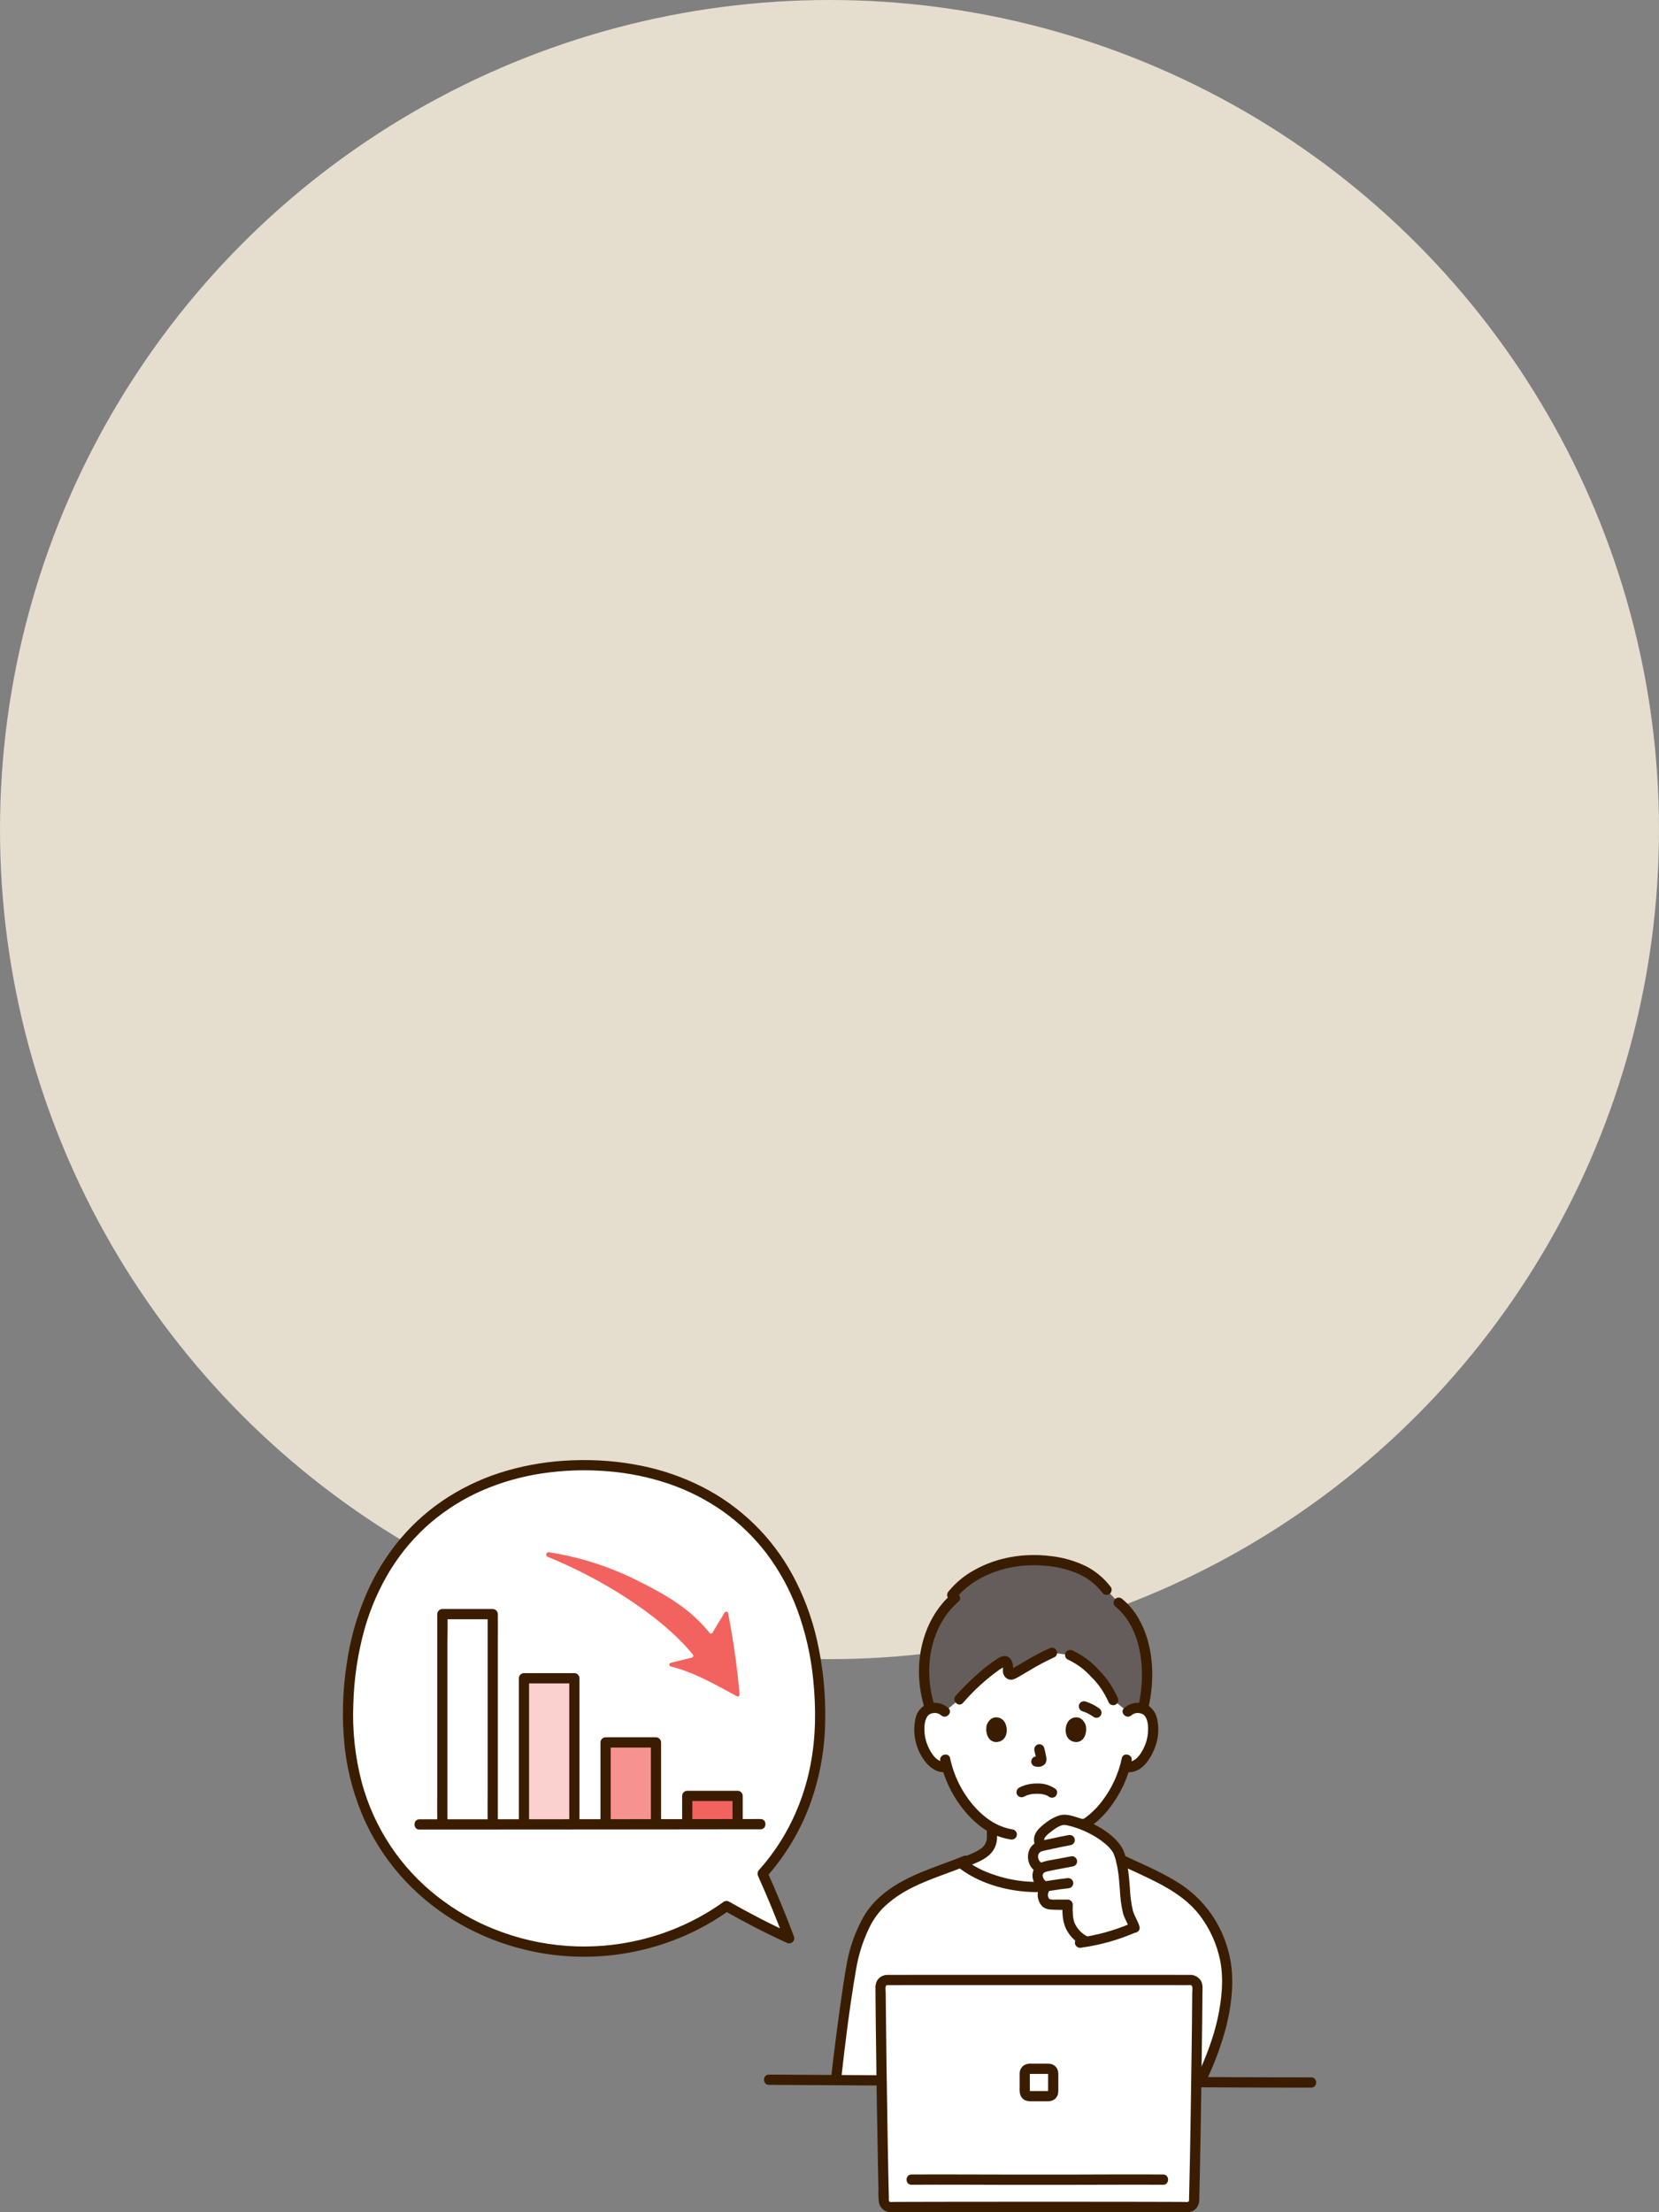 <svg width="150" height="200" viewBox="0 0 150 200" fill="none" xmlns="http://www.w3.org/2000/svg">
<rect x="0" y="0" width="150" height="200" fill="#808080" stroke="none"/>
<g clip-path="url(#clip0_1260_1258)">
<ellipse cx="75" cy="74.999" rx="75" ry="74.999" fill="#E5DECE"/>
<g clip-path="url(#clip1_1260_1258)">
<path d="M68.951 169.392C72.123 165.852 74.151 161.05 74.151 155.151C74.151 140.354 64.874 132.465 52.81 132.465C40.746 132.465 31.469 140.354 31.469 155.15C31.469 168.682 42.139 176.44 52.81 176.44C57.423 176.445 61.923 175.006 65.686 172.322C66.917 173.022 69.93 174.587 71.353 175.233C70.653 173.334 69.739 171.16 68.951 169.392Z" fill="white"/>
<path d="M101.963 154.75C102.089 154.634 102.236 154.543 102.397 154.484C102.557 154.425 102.728 154.399 102.898 154.406C103.116 154.399 103.331 154.451 103.52 154.557C103.71 154.663 103.868 154.819 103.977 155.009C104.342 155.648 104.328 156.826 104.082 157.553C103.908 158.069 103.622 158.859 102.934 159.425C102.768 159.566 102.571 159.665 102.359 159.716C102.148 159.766 101.927 159.766 101.716 159.715C101.346 161.026 100.715 162.247 99.86 163.304C99.313 164.009 98.636 164.601 97.867 165.05V165.954C97.853 166.19 97.882 166.427 97.951 166.653C98.05 166.941 98.225 167.197 98.458 167.394C98.973 167.811 99.502 168.011 100.154 168.258L100.579 168.426C99.128 169.629 96.486 170.598 93.733 170.606C90.999 170.598 88.374 169.642 86.916 168.451L87.404 168.257C88.056 168.011 88.585 167.811 89.1 167.394C89.332 167.197 89.508 166.941 89.607 166.652C89.677 166.426 89.705 166.19 89.691 165.954C89.691 165.677 89.691 165.443 89.691 165.245C88.835 164.746 88.082 164.088 87.474 163.304C86.621 162.25 85.991 161.032 85.621 159.726C85.415 159.768 85.202 159.763 84.998 159.711C84.794 159.658 84.604 159.561 84.443 159.425C83.755 158.859 83.47 158.069 83.296 157.553C83.05 156.825 83.034 155.648 83.4 155.009C83.509 154.819 83.667 154.663 83.857 154.557C84.047 154.451 84.262 154.399 84.479 154.406C84.65 154.399 84.82 154.425 84.981 154.484C85.141 154.543 85.288 154.634 85.414 154.75C85.414 154.75 82.839 146.562 93.688 146.562C104.538 146.562 101.963 154.75 101.963 154.75Z" fill="white"/>
<path d="M89.224 155.93C89.087 156.378 89.177 157.408 90.02 157.497C91.135 157.49 91.194 156.244 90.819 155.66C90.512 155.179 89.608 154.979 89.224 155.93Z" fill="#3A1D00"/>
<path d="M98.154 155.93C98.291 156.378 98.202 157.408 97.358 157.497C96.243 157.49 96.184 156.244 96.559 155.66C96.867 155.179 97.77 154.979 98.154 155.93Z" fill="#3A1D00"/>
<path d="M103.201 148.052C102.792 146.792 102.12 145.679 101.144 144.893L100.045 143.733C98.797 142.079 96.768 141.181 93.871 141.054C90.101 140.926 87.318 142.622 86.087 144.202L86.339 144.465C83.782 146.696 82.852 150.688 84.091 154.466C84.218 154.43 84.349 154.41 84.48 154.406C84.651 154.398 84.822 154.425 84.982 154.484C85.143 154.543 85.29 154.633 85.415 154.75L86.738 153.633C87.73 152.521 89.482 150.845 90.711 150.196C90.856 150.12 91.041 150.223 91.099 150.466C91.147 150.655 91.16 150.851 91.138 151.046C91.128 151.1 91.133 151.157 91.154 151.209C91.174 151.261 91.208 151.306 91.253 151.34C91.297 151.373 91.35 151.394 91.405 151.399C91.46 151.405 91.516 151.394 91.566 151.37C92.443 150.88 94.007 149.893 95.116 149.423L96.76 149.626C97.315 149.857 97.827 150.181 98.274 150.584C99.272 151.447 100.229 152.633 100.653 153.704L101.965 154.75C102.091 154.634 102.238 154.543 102.398 154.484C102.559 154.425 102.729 154.398 102.9 154.406C103.049 154.41 103.196 154.435 103.337 154.481C103.844 152.461 103.858 150.069 103.201 148.052Z" fill="#645D5C"/>
<path d="M89.23 165.24C89.23 165.516 89.233 165.792 89.23 166.067C89.239 166.292 89.185 166.514 89.074 166.71C88.971 166.893 88.824 167.047 88.647 167.158C88.434 167.302 88.21 167.428 87.976 167.532C87.495 167.75 86.915 167.953 86.391 168.161C86.275 168.197 86.177 168.276 86.117 168.382C86.057 168.488 86.039 168.614 86.069 168.733C86.102 168.851 86.18 168.951 86.286 169.012C86.392 169.072 86.518 169.089 86.636 169.057C87.284 168.8 87.959 168.573 88.585 168.266C89.114 168.007 89.634 167.648 89.908 167.108C90.063 166.805 90.147 166.469 90.151 166.127C90.159 165.832 90.153 165.537 90.153 165.241C90.153 165.118 90.104 165 90.018 164.913C89.931 164.826 89.814 164.777 89.691 164.777C89.569 164.777 89.452 164.826 89.365 164.913C89.278 165 89.23 165.118 89.23 165.241V165.24Z" fill="#3A1D00"/>
<path d="M86.418 144.528C87.512 143.136 89.174 142.262 90.865 141.829C92.01 141.544 93.193 141.448 94.369 141.546C95.392 141.607 96.398 141.835 97.349 142.22C98.252 142.594 99.045 143.195 99.651 143.966C99.716 144.069 99.817 144.144 99.934 144.174C100.051 144.205 100.176 144.19 100.283 144.132C100.388 144.069 100.464 143.968 100.495 143.849C100.526 143.73 100.509 143.604 100.448 143.497C99.854 142.708 99.092 142.063 98.218 141.609C97.207 141.113 96.118 140.799 95 140.681C92.63 140.385 90.16 140.771 88.068 141.959C87.186 142.442 86.404 143.092 85.766 143.872C85.683 143.961 85.637 144.078 85.637 144.2C85.637 144.322 85.683 144.439 85.766 144.528C85.853 144.614 85.97 144.663 86.092 144.663C86.215 144.663 86.332 144.614 86.419 144.528L86.418 144.528Z" fill="#3A1D00"/>
<path d="M84.522 154.298C83.693 151.704 83.83 148.754 85.291 146.408C85.668 145.805 86.131 145.261 86.665 144.793C87.113 144.398 86.458 143.744 86.013 144.137C83.839 146.052 82.895 149.067 83.118 151.916C83.187 152.809 83.36 153.692 83.632 154.545C83.813 155.112 84.704 154.869 84.522 154.299L84.522 154.298Z" fill="#3A1D00"/>
<path d="M100.821 145.22C102.829 146.857 103.368 149.687 103.228 152.158C103.186 152.884 103.079 153.604 102.906 154.31C102.764 154.89 103.654 155.138 103.796 154.557C104.45 151.872 104.347 148.726 102.929 146.292C102.551 145.633 102.058 145.048 101.474 144.564C101.385 144.48 101.269 144.434 101.147 144.434C101.026 144.434 100.909 144.48 100.821 144.564C100.736 144.651 100.688 144.769 100.688 144.892C100.688 145.015 100.736 145.133 100.821 145.22Z" fill="#3A1D00"/>
<path d="M85.013 159.201C85.288 160.465 85.79 161.668 86.496 162.75C87.241 163.88 88.216 164.941 89.399 165.612C90.007 165.957 90.671 166.189 91.36 166.297C91.478 166.326 91.603 166.308 91.708 166.248C91.813 166.188 91.892 166.089 91.928 165.973C91.96 165.854 91.943 165.728 91.883 165.621C91.823 165.514 91.723 165.436 91.606 165.402C90.094 165.169 88.905 164.282 87.931 163.133C86.926 161.927 86.23 160.493 85.903 158.954C85.775 158.371 84.884 158.618 85.013 159.201Z" fill="#3A1D00"/>
<path d="M101.43 158.954C101.129 160.38 100.51 161.718 99.619 162.868C99.19 163.433 98.681 163.932 98.109 164.349C97.565 164.719 96.97 165.006 96.343 165.202C95.781 165.387 96.022 166.283 96.588 166.097C97.282 165.883 97.941 165.571 98.547 165.169C99.2 164.71 99.781 164.155 100.272 163.524C101.273 162.259 101.973 160.78 102.32 159.201C102.447 158.619 101.558 158.37 101.43 158.954V158.954Z" fill="#3A1D00"/>
<path d="M92.602 162.425C92.663 162.393 92.724 162.362 92.786 162.333C92.888 162.285 92.694 162.365 92.812 162.323C92.857 162.307 92.902 162.291 92.946 162.277C93.07 162.24 93.196 162.212 93.323 162.192C93.254 162.203 93.305 162.194 93.346 162.189C93.383 162.185 93.42 162.182 93.457 162.179C93.547 162.172 93.637 162.169 93.726 162.169C93.81 162.169 93.894 162.17 93.978 162.175C94.016 162.177 94.055 162.18 94.093 162.184C94.103 162.184 94.246 162.204 94.142 162.188C94.268 162.207 94.392 162.235 94.514 162.272C94.564 162.294 94.616 162.313 94.668 162.327C94.652 162.325 94.576 162.283 94.63 162.312C94.651 162.324 94.673 162.333 94.695 162.345C94.726 162.361 94.757 162.379 94.787 162.398C94.825 162.422 94.934 162.506 94.791 162.395C94.879 162.479 94.996 162.525 95.118 162.525C95.239 162.525 95.356 162.479 95.444 162.395C95.596 162.228 95.647 161.898 95.444 161.738C94.959 161.391 94.372 161.216 93.777 161.241C93.206 161.228 92.641 161.36 92.134 161.624C92.029 161.687 91.952 161.789 91.921 161.907C91.891 162.026 91.907 162.152 91.968 162.259C92.032 162.363 92.133 162.439 92.25 162.47C92.368 162.501 92.493 162.485 92.599 162.425H92.602Z" fill="#3A1D00"/>
<path d="M93.526 158.278C93.601 158.55 93.661 158.825 93.706 159.104L93.689 158.98C93.694 159.018 93.695 159.056 93.692 159.094L93.709 158.971C93.706 158.988 93.702 159.005 93.696 159.022L93.743 158.911C93.738 158.923 93.732 158.934 93.725 158.944L93.797 158.85C93.789 158.86 93.78 158.869 93.77 158.877L93.863 158.804C93.843 158.817 93.821 158.829 93.798 158.839L93.909 158.792C93.874 158.807 93.837 158.818 93.799 158.824L93.922 158.808C93.888 158.812 93.853 158.812 93.819 158.808L93.942 158.824C93.903 158.819 93.865 158.809 93.826 158.805C93.767 158.786 93.703 158.783 93.642 158.797C93.581 158.799 93.522 158.818 93.471 158.852C93.418 158.882 93.373 158.923 93.336 158.972C93.299 159.02 93.273 159.076 93.257 159.134C93.242 159.193 93.238 159.255 93.246 159.315C93.255 159.376 93.275 159.434 93.305 159.486C93.335 159.539 93.374 159.585 93.421 159.621C93.469 159.658 93.523 159.684 93.581 159.699C93.673 159.711 93.762 159.735 93.855 159.739C93.998 159.74 94.138 159.706 94.264 159.641C94.345 159.603 94.417 159.548 94.474 159.48C94.531 159.411 94.572 159.331 94.594 159.244C94.623 159.105 94.622 158.961 94.59 158.822C94.545 158.556 94.484 158.293 94.417 158.032C94.401 157.973 94.374 157.918 94.336 157.87C94.299 157.822 94.253 157.782 94.2 157.752C94.147 157.722 94.089 157.702 94.029 157.695C93.969 157.687 93.908 157.692 93.85 157.708C93.733 157.743 93.634 157.822 93.574 157.928C93.514 158.035 93.497 158.16 93.527 158.279L93.526 158.278Z" fill="#3A1D00"/>
<path d="M85.745 154.42C85.467 154.17 85.122 154.01 84.753 153.959C84.384 153.908 84.008 153.969 83.674 154.135C83.444 154.262 83.244 154.438 83.088 154.651C82.933 154.864 82.826 155.108 82.774 155.367C82.638 155.983 82.628 156.619 82.743 157.239C82.859 157.859 83.097 158.449 83.444 158.974C83.907 159.681 84.647 160.325 85.547 160.205C85.668 160.201 85.783 160.151 85.869 160.065C85.955 159.979 86.004 159.863 86.008 159.741C86.008 159.516 85.796 159.244 85.547 159.277C84.84 159.371 84.364 158.772 84.064 158.203C83.811 157.742 83.653 157.234 83.598 156.709C83.556 156.2 83.563 155.591 83.858 155.154C83.887 155.113 83.887 155.113 83.858 155.154C83.877 155.131 83.896 155.11 83.917 155.089C83.925 155.081 84.017 155.001 83.972 155.035C84.07 154.962 84.183 154.912 84.302 154.89C84.439 154.856 84.582 154.855 84.72 154.888C84.857 154.92 84.985 154.985 85.093 155.077C85.534 155.474 86.189 154.82 85.745 154.42L85.745 154.42Z" fill="#3A1D00"/>
<path d="M102.295 155.077C102.403 154.986 102.53 154.921 102.668 154.888C102.805 154.856 102.948 154.857 103.085 154.89C103.205 154.913 103.318 154.962 103.415 155.035C103.374 155.004 103.471 155.09 103.47 155.089C103.491 155.11 103.511 155.132 103.53 155.154C103.5 155.114 103.5 155.114 103.53 155.154C103.824 155.591 103.831 156.201 103.789 156.71C103.734 157.234 103.576 157.742 103.324 158.204C103.024 158.773 102.547 159.372 101.84 159.278C101.718 159.278 101.601 159.327 101.515 159.414C101.428 159.501 101.38 159.619 101.379 159.742C101.382 159.864 101.432 159.98 101.517 160.066C101.603 160.153 101.719 160.203 101.84 160.206C103.306 160.401 104.203 158.779 104.559 157.589C104.743 156.941 104.778 156.26 104.661 155.597C104.629 155.329 104.544 155.07 104.409 154.835C104.275 154.601 104.096 154.397 103.881 154.234C103.539 154.015 103.135 153.914 102.73 153.948C102.326 153.982 101.944 154.148 101.642 154.421C101.199 154.821 101.854 155.475 102.295 155.077Z" fill="#3A1D00"/>
<path d="M96.524 150.024C97.33 150.396 98.054 150.926 98.653 151.584C99.305 152.227 99.832 152.987 100.205 153.825C100.24 153.941 100.319 154.04 100.424 154.1C100.53 154.16 100.654 154.178 100.772 154.149C100.89 154.115 100.989 154.037 101.05 153.93C101.11 153.823 101.126 153.697 101.094 153.578C100.681 152.61 100.091 151.729 99.355 150.98C98.692 150.24 97.888 149.642 96.99 149.222C96.883 149.164 96.759 149.149 96.641 149.18C96.524 149.211 96.423 149.285 96.359 149.389C96.298 149.495 96.281 149.622 96.312 149.74C96.343 149.859 96.419 149.961 96.524 150.024H96.524Z" fill="#3A1D00"/>
<path d="M87.066 153.959C88.038 152.828 89.143 151.819 90.356 150.955C90.484 150.868 90.614 150.784 90.748 150.706C90.794 150.683 90.839 150.656 90.88 150.624C90.88 150.624 90.652 150.571 90.653 150.569C90.636 150.589 90.673 150.657 90.678 150.689C90.705 150.869 90.658 151.049 90.692 151.229C90.711 151.334 90.75 151.433 90.808 151.522C90.867 151.611 90.942 151.687 91.031 151.746C91.407 151.985 91.753 151.798 92.093 151.601C92.407 151.42 92.719 151.234 93.032 151.051C93.778 150.594 94.552 150.183 95.349 149.821C95.454 149.759 95.531 149.657 95.562 149.538C95.593 149.419 95.576 149.293 95.515 149.186C95.451 149.083 95.35 149.007 95.232 148.977C95.115 148.946 94.99 148.961 94.884 149.02C94.177 149.338 93.489 149.699 92.825 150.1C92.496 150.29 92.171 150.483 91.843 150.674C91.705 150.755 91.566 150.836 91.427 150.914C91.394 150.93 91.363 150.947 91.334 150.967C91.342 150.909 91.537 150.978 91.55 150.981C91.564 150.985 91.584 151.054 91.6 151.043C91.619 151.03 91.61 150.902 91.61 150.881C91.618 150.456 91.505 149.941 91.072 149.762C90.696 149.607 90.356 149.85 90.049 150.048C89.404 150.477 88.794 150.959 88.226 151.487C87.59 152.059 86.984 152.666 86.412 153.303C86.016 153.746 86.667 154.404 87.065 153.959H87.066Z" fill="#3A1D00"/>
<path d="M97.879 154.715C98 154.753 98.118 154.796 98.234 154.845L98.124 154.798C98.399 154.915 98.66 155.063 98.902 155.24C98.955 155.271 99.014 155.291 99.075 155.299C99.136 155.307 99.198 155.303 99.257 155.287C99.373 155.254 99.471 155.178 99.533 155.074C99.564 155.02 99.584 154.961 99.592 154.9C99.6 154.839 99.596 154.776 99.579 154.717C99.542 154.603 99.468 154.505 99.368 154.439C98.99 154.166 98.57 153.957 98.125 153.82C98.007 153.789 97.882 153.805 97.775 153.866C97.669 153.926 97.591 154.026 97.558 154.144C97.528 154.263 97.544 154.389 97.604 154.495C97.665 154.601 97.763 154.68 97.88 154.715L97.879 154.715Z" fill="#3A1D00"/>
<path d="M79.157 172.536C79.003 172.71 78.861 172.895 78.733 173.09C78.024 174.252 77.495 175.516 77.164 176.839C76.845 178.202 76.107 183.305 75.578 188.055C83.71 188.105 98.281 188.195 108.514 188.241C109.752 185.491 110.85 182.86 110.94 179.205C110.979 177.023 110.304 174.889 109.019 173.131C107.223 170.581 104.447 169.607 101.045 167.988C99.754 169.384 96.814 170.596 93.734 170.605C90.96 170.597 88.299 169.612 86.855 168.396C85.018 169.121 82.927 169.732 81.138 170.873C80.408 171.337 79.742 171.896 79.157 172.536Z" fill="white"/>
<path d="M76.044 188.056C76.415 184.735 76.822 181.407 77.391 178.113C77.591 176.867 77.961 175.654 78.49 174.509C78.814 173.766 79.267 173.088 79.828 172.505C80.443 171.905 81.134 171.388 81.882 170.969C83.626 169.977 85.564 169.435 87.407 168.673C87.523 168.637 87.621 168.558 87.681 168.451C87.741 168.345 87.758 168.22 87.73 168.102C87.696 167.984 87.618 167.883 87.512 167.823C87.406 167.762 87.28 167.746 87.162 167.778C85.451 168.485 83.669 169.011 82.013 169.848C80.446 170.641 78.936 171.756 78.064 173.317C77.354 174.585 76.855 175.961 76.586 177.39C76.33 178.772 76.133 180.165 75.939 181.557C75.636 183.719 75.364 185.886 75.121 188.056C75.122 188.178 75.171 188.296 75.257 188.383C75.343 188.47 75.46 188.519 75.582 188.52C75.704 188.517 75.82 188.467 75.906 188.381C75.992 188.294 76.041 188.178 76.044 188.056Z" fill="#3A1D00"/>
<path d="M118.553 187.807C117.477 187.809 116.401 187.808 115.326 187.804C113.786 187.8 112.247 187.795 110.708 187.788C108.823 187.78 106.937 187.772 105.052 187.762C102.956 187.752 100.86 187.741 98.763 187.729C96.597 187.717 94.43 187.705 92.263 187.693C90.136 187.681 88.01 187.668 85.883 187.655L80.067 187.62L75.153 187.59L71.56 187.569C70.934 187.565 70.308 187.562 69.682 187.559H69.524C68.93 187.559 68.929 188.487 69.524 188.487C69.995 188.487 70.466 188.491 70.936 188.494C72.003 188.5 73.07 188.506 74.137 188.513L78.763 188.541L84.416 188.575C86.501 188.588 88.587 188.601 90.674 188.612C92.849 188.625 95.025 188.638 97.201 188.65C99.32 188.661 101.438 188.672 103.557 188.683C105.506 188.693 107.455 188.703 109.404 188.711C111.045 188.719 112.685 188.725 114.326 188.731C115.523 188.734 116.72 188.736 117.917 188.737C118.129 188.737 118.342 188.737 118.555 188.737C119.149 188.736 119.15 187.808 118.555 187.809L118.553 187.807Z" fill="#3A1D00"/>
<path d="M86.681 168.846C88.171 170.006 90.039 170.656 91.891 170.924C93.989 171.231 96.13 171.012 98.124 170.286C99.082 169.947 99.982 169.462 100.792 168.846C100.878 168.759 100.927 168.641 100.927 168.518C100.927 168.395 100.878 168.277 100.792 168.19C100.704 168.106 100.588 168.059 100.466 168.059C100.345 168.059 100.228 168.106 100.14 168.19C98.798 169.234 97.037 169.782 95.379 170.023C93.455 170.291 91.495 170.083 89.668 169.418C88.831 169.133 88.043 168.719 87.333 168.19C87.245 168.106 87.128 168.06 87.007 168.06C86.886 168.06 86.769 168.106 86.681 168.19C86.595 168.277 86.547 168.395 86.547 168.518C86.547 168.641 86.595 168.758 86.681 168.846Z" fill="#3A1D00"/>
<path d="M97.406 164.886V165.745C97.382 166.092 97.415 166.441 97.506 166.776C97.738 167.38 98.188 167.874 98.766 168.159C99.441 168.535 100.204 168.774 100.922 169.059C101.04 169.09 101.166 169.074 101.272 169.014C101.378 168.953 101.457 168.853 101.49 168.735C101.52 168.616 101.503 168.491 101.443 168.385C101.383 168.278 101.284 168.199 101.168 168.164C100.574 167.929 99.95 167.725 99.384 167.439C98.946 167.217 98.519 166.941 98.375 166.469C98.319 166.188 98.303 165.901 98.329 165.615V164.886C98.329 164.289 97.406 164.288 97.406 164.886Z" fill="#3A1D00"/>
<path d="M109.153 187.944C109.856 186.438 110.426 184.873 110.859 183.267C111.297 181.508 111.556 179.592 111.334 177.782C111.122 176.114 110.521 174.521 109.58 173.132C108.719 171.877 107.595 170.827 106.286 170.056C104.694 169.087 102.954 168.384 101.275 167.586C101.169 167.527 101.044 167.512 100.926 167.543C100.809 167.574 100.708 167.649 100.644 167.753C100.583 167.859 100.566 167.985 100.597 168.104C100.628 168.223 100.704 168.325 100.809 168.388C102.27 169.082 103.77 169.709 105.188 170.492C106.418 171.171 107.579 171.998 108.447 173.125C109.384 174.341 110.028 175.759 110.327 177.269C110.654 178.96 110.462 180.774 110.103 182.446C109.728 184.19 109.078 185.85 108.357 187.475C108.299 187.583 108.284 187.708 108.315 187.826C108.345 187.944 108.42 188.046 108.523 188.11C108.629 188.172 108.754 188.188 108.872 188.157C108.99 188.126 109.092 188.049 109.154 187.944H109.153Z" fill="#3A1D00"/>
<path d="M93.52 167.354C93.585 167.242 93.673 167.144 93.777 167.067C93.881 166.989 94 166.934 94.126 166.903C93.639 166.067 94.222 165.604 95.008 165.05C95.413 164.764 95.964 164.47 96.315 164.522C97.865 164.75 100.258 165.916 101.064 167.298C101.767 168.985 101.583 170.622 101.914 172.539C102.062 173.394 102.518 173.86 102.609 174.411C101.218 174.739 99.847 175.152 98.505 175.647C98.104 175.515 97.737 175.297 97.428 175.009C97.119 174.72 96.876 174.368 96.716 173.976C96.534 173.501 96.504 172.67 96.538 172.194C96.025 172.209 95.563 172.194 95.041 172.177C94.529 172.16 94.361 171.818 94.297 171.443C94.262 171.158 94.338 170.871 94.508 170.642C94.508 170.642 94.549 170.592 94.604 170.525C94.255 170.557 93.909 170.142 93.826 169.724C93.789 169.558 93.807 169.384 93.878 169.23C93.948 169.075 94.068 168.948 94.218 168.869L94.163 168.862C93.677 168.804 93.444 168.306 93.407 168.026C93.372 167.796 93.411 167.56 93.52 167.354Z" fill="white"/>
<path d="M103.025 174.162C102.882 173.664 102.573 173.236 102.431 172.737C102.278 172.08 102.189 171.409 102.166 170.734C102.112 170.072 102.061 169.41 101.95 168.755C101.848 168.155 101.713 167.436 101.373 166.925C100.784 166.042 99.852 165.404 98.921 164.931C98.421 164.674 97.899 164.461 97.363 164.293C96.88 164.144 96.332 163.975 95.831 164.114C95.175 164.295 94.514 164.77 94.026 165.235C93.8 165.438 93.631 165.696 93.535 165.984C93.45 166.327 93.492 166.69 93.654 167.004C93.717 167.11 93.818 167.187 93.936 167.218C94.054 167.249 94.18 167.232 94.286 167.171C94.389 167.107 94.464 167.005 94.495 166.887C94.525 166.768 94.51 166.643 94.451 166.536C94.419 166.473 94.404 166.403 94.407 166.333C94.411 166.262 94.432 166.194 94.47 166.134C94.591 165.959 94.742 165.808 94.917 165.687C95.268 165.414 95.751 165.022 96.203 164.983C96.371 164.992 96.536 165.022 96.697 165.072C96.922 165.127 97.145 165.194 97.365 165.269C97.816 165.425 98.254 165.618 98.673 165.847C99.094 166.068 99.492 166.331 99.86 166.633C100.175 166.872 100.443 167.167 100.651 167.503C100.766 167.756 100.853 168.02 100.91 168.291C100.987 168.59 101.048 168.894 101.092 169.2C101.176 169.763 101.21 170.333 101.257 170.901C101.286 171.603 101.381 172.301 101.542 172.985C101.684 173.485 101.997 173.927 102.136 174.41C102.3 174.982 103.191 174.738 103.025 174.163L103.025 174.162Z" fill="#3A1D00"/>
<path d="M96.6 165.908C96.02 166.018 95.441 166.138 94.864 166.264C94.335 166.38 93.725 166.435 93.326 166.847C92.607 167.592 92.94 169.145 94.041 169.312C94.159 169.341 94.283 169.323 94.389 169.263C94.494 169.203 94.573 169.104 94.609 168.988C94.64 168.869 94.624 168.743 94.564 168.636C94.504 168.529 94.404 168.451 94.286 168.417C94.228 168.41 94.171 168.396 94.116 168.376C94.189 168.405 94.102 168.361 94.079 168.348C93.996 168.301 94.103 168.386 94.047 168.32C94.033 168.302 93.938 168.176 93.993 168.264C93.973 168.231 93.952 168.2 93.934 168.167C93.924 168.149 93.878 168.039 93.918 168.146C93.894 168.076 93.874 168.005 93.857 167.933C93.887 168.049 93.861 167.94 93.859 167.906C93.858 167.859 93.859 167.813 93.862 167.766C93.865 167.731 93.863 167.74 93.856 167.792C93.861 167.766 93.866 167.741 93.872 167.716C93.881 167.678 93.892 167.642 93.905 167.606C93.87 167.708 93.921 167.585 93.933 167.563C93.942 167.546 93.953 167.53 93.964 167.515C93.93 167.557 93.93 167.558 93.964 167.518C93.994 167.491 94.019 167.461 94.051 167.436C93.978 167.494 94.098 167.412 94.115 167.403C94.133 167.393 94.155 167.382 94.175 167.372C94.136 167.389 94.143 167.388 94.196 167.367C94.245 167.354 94.292 167.339 94.343 167.327C94.464 167.299 94.587 167.274 94.708 167.247C94.923 167.2 95.139 167.153 95.354 167.106C95.849 166.999 96.346 166.898 96.843 166.804C96.961 166.77 97.06 166.692 97.121 166.585C97.181 166.478 97.197 166.352 97.165 166.233C97.131 166.116 97.052 166.017 96.947 165.956C96.841 165.896 96.716 165.879 96.598 165.909L96.6 165.908Z" fill="#3A1D00"/>
<path d="M96.803 167.831C96.277 167.941 95.746 168.028 95.218 168.129C94.701 168.228 94.104 168.293 93.71 168.681C93.552 168.845 93.44 169.049 93.387 169.271C93.333 169.493 93.341 169.726 93.408 169.945C93.491 170.241 93.657 170.508 93.886 170.712C94.009 170.823 94.154 170.906 94.312 170.955C94.496 170.997 94.686 170.997 94.87 170.955C95.153 170.913 95.436 170.867 95.72 170.825C95.792 170.815 95.865 170.804 95.937 170.794C95.86 170.805 96.014 170.784 96.044 170.781C96.223 170.758 96.402 170.738 96.581 170.718C96.702 170.715 96.818 170.665 96.904 170.579C96.989 170.492 97.039 170.376 97.043 170.254C97.042 170.132 96.993 170.014 96.906 169.927C96.82 169.84 96.703 169.791 96.581 169.79C96.101 169.841 95.624 169.906 95.147 169.98L94.812 170.032L94.624 170.061C94.628 170.061 94.534 170.074 94.579 170.067C94.605 170.064 94.596 170.063 94.552 170.066L94.596 170.072C94.596 170.077 94.523 170.043 94.574 170.07C94.625 170.097 94.546 170.054 94.536 170.048C94.517 170.037 94.499 170.025 94.481 170.012C94.505 170.031 94.52 170.05 94.472 169.996C94.409 169.931 94.359 169.855 94.323 169.773C94.342 169.813 94.299 169.699 94.292 169.676C94.288 169.648 94.282 169.62 94.273 169.593C94.255 169.559 94.284 169.646 94.28 169.654C94.289 169.637 94.275 169.585 94.275 169.563C94.275 169.537 94.269 169.424 94.275 169.502C94.281 169.574 94.283 169.481 94.29 169.452C94.295 169.433 94.304 169.416 94.309 169.397C94.307 169.407 94.264 169.47 94.293 169.439C94.315 169.41 94.334 169.379 94.349 169.346C94.3 169.43 94.353 169.351 94.388 169.315C94.394 169.308 94.441 169.273 94.397 169.306C94.348 169.342 94.417 169.295 94.429 169.288C94.449 169.278 94.561 169.222 94.49 169.251C94.592 169.213 94.696 169.183 94.803 169.163C95.03 169.11 95.258 169.065 95.487 169.021C96.007 168.922 96.53 168.836 97.049 168.728C97.166 168.695 97.267 168.617 97.327 168.51C97.388 168.403 97.403 168.276 97.371 168.157C97.338 168.039 97.26 167.938 97.154 167.877C97.047 167.816 96.921 167.8 96.803 167.833L96.803 167.831Z" fill="#3A1D00"/>
<path d="M94.108 170.411C93.907 170.693 93.808 171.034 93.826 171.38C93.844 171.726 93.979 172.056 94.208 172.315C94.481 172.593 94.851 172.639 95.22 172.651C95.659 172.665 96.097 172.673 96.535 172.662L96.074 172.198C96.029 172.915 96.071 173.692 96.373 174.352C96.702 175.033 97.249 175.583 97.927 175.912C98.034 175.971 98.159 175.986 98.276 175.955C98.394 175.924 98.495 175.849 98.559 175.745C98.619 175.639 98.636 175.512 98.605 175.394C98.574 175.275 98.498 175.173 98.393 175.11C97.855 174.858 97.422 174.424 97.17 173.884C97.156 173.858 97.145 173.83 97.138 173.801C97.112 173.722 97.09 173.641 97.072 173.56C97.041 173.416 97.02 173.271 97.008 173.125C96.981 172.816 96.978 172.506 96.996 172.197C96.996 172.074 96.947 171.957 96.86 171.87C96.774 171.783 96.657 171.734 96.535 171.733C96.229 171.741 95.923 171.74 95.617 171.733C95.415 171.728 95.069 171.777 94.897 171.683C94.809 171.636 94.773 171.532 94.749 171.377C94.738 171.197 94.794 171.02 94.905 170.878C94.966 170.772 94.982 170.645 94.951 170.526C94.92 170.408 94.844 170.306 94.739 170.243C94.633 170.184 94.508 170.168 94.39 170.199C94.273 170.23 94.172 170.306 94.108 170.41V170.411Z" fill="#3A1D00"/>
<path d="M97.771 176.081C99.469 175.849 101.126 175.384 102.697 174.697C102.802 174.634 102.879 174.532 102.91 174.413C102.941 174.295 102.924 174.168 102.863 174.062C102.799 173.958 102.698 173.882 102.581 173.851C102.463 173.82 102.338 173.836 102.232 173.895C100.729 174.54 99.146 174.974 97.526 175.186C97.408 175.219 97.308 175.298 97.248 175.405C97.188 175.512 97.172 175.638 97.204 175.757C97.239 175.874 97.317 175.973 97.423 176.033C97.528 176.093 97.653 176.111 97.771 176.081Z" fill="#3A1D00"/>
<path d="M93.94 178.922C88.094 178.964 82.275 178.999 80.209 179.006C80.131 179.006 80.054 179.022 79.982 179.052C79.91 179.082 79.845 179.126 79.79 179.182C79.735 179.238 79.691 179.304 79.662 179.376C79.632 179.449 79.617 179.526 79.617 179.605C79.629 182.98 79.791 194.662 79.914 198.956C79.919 199.113 79.985 199.262 80.099 199.37C80.212 199.479 80.363 199.538 80.519 199.536C82.386 199.507 88.169 199.524 93.94 199.544C99.711 199.525 105.494 199.507 107.36 199.536C107.517 199.538 107.668 199.479 107.781 199.37C107.894 199.262 107.96 199.113 107.965 198.956C108.089 194.662 108.25 182.98 108.262 179.605C108.263 179.526 108.248 179.449 108.218 179.376C108.188 179.304 108.145 179.237 108.09 179.182C108.035 179.126 107.969 179.082 107.897 179.052C107.825 179.021 107.748 179.006 107.67 179.006C105.604 178.998 99.786 178.964 93.94 178.922Z" fill="white"/>
<path d="M80.209 178.544C80.025 178.547 79.845 178.597 79.686 178.69C79.527 178.782 79.394 178.913 79.298 179.071C79.187 179.296 79.138 179.547 79.156 179.797C79.158 180.119 79.16 180.441 79.163 180.762C79.17 181.636 79.178 182.51 79.189 183.384C79.214 185.631 79.245 187.879 79.28 190.126C79.314 192.302 79.353 194.478 79.397 196.654C79.406 197.093 79.416 197.532 79.427 197.971C79.405 198.374 79.423 198.778 79.48 199.177C79.542 199.424 79.688 199.642 79.892 199.792C80.096 199.942 80.346 200.017 80.598 200.002C80.719 200.002 80.839 199.999 80.959 199.999C81.954 199.992 82.948 199.991 83.942 199.989C85.526 199.986 87.11 199.984 88.694 199.983C90.555 199.982 92.416 199.981 94.276 199.981C96.127 199.981 97.978 199.982 99.829 199.983C101.357 199.985 102.886 199.987 104.414 199.99C105.315 199.992 106.217 199.992 107.118 200C107.313 200.015 107.509 199.997 107.698 199.949C107.866 199.893 108.017 199.796 108.138 199.667C108.259 199.537 108.347 199.38 108.392 199.208C108.432 198.991 108.447 198.769 108.437 198.548C108.46 197.691 108.48 196.835 108.496 195.978C108.541 193.738 108.58 191.499 108.611 189.259C108.644 187.065 108.673 184.871 108.697 182.676C108.706 181.875 108.713 181.075 108.719 180.274C108.722 179.891 108.782 179.444 108.594 179.099C108.486 178.916 108.33 178.767 108.142 178.669C107.955 178.57 107.744 178.527 107.533 178.543C106.687 178.541 105.841 178.54 104.995 178.541C103.501 178.54 102.007 178.539 100.514 178.539H94.983C93.086 178.539 91.189 178.539 89.291 178.539C87.643 178.539 85.995 178.54 84.347 178.54C83.228 178.54 82.109 178.541 80.99 178.543C80.729 178.543 80.469 178.543 80.208 178.544C79.614 178.546 79.613 179.474 80.208 179.472C80.935 179.47 81.662 179.47 82.388 179.469C83.772 179.468 85.156 179.468 86.538 179.468C88.302 179.468 90.066 179.468 91.83 179.468C93.697 179.468 95.564 179.468 97.432 179.468C99.127 179.468 100.821 179.468 102.516 179.468C103.761 179.468 105.006 179.468 106.251 179.47L107.354 179.471C107.459 179.462 107.564 179.462 107.669 179.471C107.892 179.514 107.798 179.985 107.797 180.168C107.786 181.945 107.764 183.721 107.741 185.498C107.711 187.771 107.678 190.044 107.64 192.316C107.607 194.265 107.572 196.214 107.524 198.162C107.52 198.342 107.515 198.521 107.51 198.701C107.507 198.817 107.545 199.005 107.425 199.063C107.318 199.085 107.207 199.088 107.098 199.071C106.75 199.068 106.401 199.066 106.053 199.066C104.833 199.061 103.613 199.058 102.394 199.057C100.715 199.055 99.036 199.054 97.357 199.053C95.503 199.052 93.649 199.052 91.795 199.053C90.05 199.053 88.305 199.054 86.56 199.056C85.209 199.058 83.858 199.06 82.506 199.064C82.067 199.065 81.628 199.067 81.189 199.069C81.044 199.07 80.899 199.071 80.754 199.072C80.662 199.072 80.492 199.102 80.425 199.044C80.329 198.963 80.37 198.742 80.367 198.625C80.363 198.443 80.358 198.26 80.353 198.078C80.343 197.662 80.333 197.245 80.324 196.829C80.303 195.835 80.284 194.841 80.267 193.847C80.226 191.576 80.19 189.304 80.16 187.033C80.133 185.073 80.11 183.112 80.091 181.152C80.088 180.818 80.085 180.485 80.083 180.152C80.083 179.994 79.99 179.484 80.211 179.471C80.799 179.438 80.803 178.509 80.209 178.544Z" fill="#3A1D00"/>
<path d="M82.415 197.518C85.235 197.5 88.055 197.515 90.874 197.524C94.29 197.535 97.706 197.519 101.122 197.514C102.471 197.511 103.82 197.51 105.169 197.518C105.763 197.522 105.763 196.594 105.169 196.59C102.413 196.573 99.656 196.587 96.9 196.596C93.45 196.607 90 196.591 86.549 196.586C85.171 196.583 83.793 196.581 82.414 196.59C81.821 196.594 81.82 197.522 82.414 197.518H82.415Z" fill="#3A1D00"/>
<path d="M92.191 187.449C92.191 187.812 92.191 188.175 92.191 188.538C92.191 188.948 92.136 189.398 92.452 189.714C92.76 190.021 93.18 189.971 93.576 189.97C93.931 189.97 94.287 189.97 94.643 189.97C94.849 189.986 95.055 189.947 95.241 189.857C95.345 189.798 95.435 189.719 95.507 189.623C95.58 189.528 95.632 189.419 95.661 189.303C95.691 189.105 95.701 188.905 95.689 188.705C95.689 188.514 95.689 188.323 95.689 188.131C95.689 187.957 95.689 187.782 95.689 187.607C95.706 187.391 95.66 187.175 95.557 186.984C95.49 186.877 95.401 186.785 95.295 186.715C95.189 186.646 95.069 186.6 94.944 186.582C94.778 186.566 94.61 186.561 94.443 186.567H93.252C93.023 186.546 92.793 186.595 92.593 186.709C92.472 186.791 92.372 186.901 92.302 187.029C92.232 187.158 92.194 187.302 92.191 187.448C92.192 187.571 92.241 187.688 92.328 187.775C92.414 187.862 92.531 187.911 92.653 187.912C92.774 187.91 92.89 187.86 92.976 187.773C93.062 187.687 93.112 187.57 93.114 187.448C93.119 187.33 93.087 187.542 93.121 187.433L93.102 187.482C93.129 187.439 93.125 187.443 93.089 187.494C93.119 187.474 93.14 187.469 93.072 187.501C93.168 187.457 92.978 187.502 93.086 187.492C92.955 187.504 93.133 187.496 93.165 187.496H94.68C94.736 187.488 94.792 187.488 94.847 187.497L94.794 187.492C94.843 187.508 94.838 187.505 94.779 187.483C94.873 187.522 94.713 187.445 94.791 187.494L94.76 187.453C94.785 187.497 94.784 187.491 94.759 187.433C94.792 187.539 94.768 187.334 94.766 187.448C94.764 187.507 94.766 187.566 94.766 187.626C94.766 187.773 94.766 187.92 94.766 188.068C94.766 188.373 94.765 188.678 94.764 188.982C94.769 189.019 94.769 189.056 94.764 189.092L94.774 189.04C94.77 189.062 94.764 189.085 94.756 189.107C94.775 189.087 94.769 189.017 94.756 189.087L94.787 189.046C94.75 189.081 94.755 189.078 94.803 189.039C94.697 189.066 94.876 189.027 94.806 189.042C94.738 189.056 94.921 189.046 94.807 189.043C94.74 189.041 94.672 189.043 94.606 189.043C94.316 189.043 94.025 189.043 93.735 189.043C93.592 189.043 93.45 189.043 93.308 189.043H93.135C93.102 189.048 93.068 189.048 93.035 189.042C93.094 189.051 93.106 189.051 93.073 189.042C93.039 189.033 93.049 189.037 93.104 189.056C93 189.012 93.183 189.109 93.091 189.046C93.127 189.097 93.132 189.101 93.104 189.058L93.123 189.107L93.113 189.074C93.102 189.023 93.103 189.029 93.116 189.092C93.102 189.08 93.116 188.966 93.116 188.945C93.115 188.781 93.114 188.617 93.114 188.453C93.114 188.118 93.114 187.783 93.114 187.448C93.114 187.325 93.065 187.207 92.979 187.12C92.892 187.033 92.775 186.984 92.653 186.984C92.53 186.984 92.413 187.033 92.326 187.12C92.24 187.207 92.191 187.325 92.191 187.448V187.449Z" fill="#3A1D00"/>
<path d="M59.314 164.774V164.93C57.836 164.93 56.298 164.932 54.758 164.934V157.527H59.314V164.774Z" fill="#F6928F"/>
<path d="M51.931 164.773V164.935C50.359 164.935 48.821 164.935 47.375 164.939V151.727H51.931V164.773Z" fill="#FBD1CF"/>
<path d="M44.548 164.772V164.938C42.691 164.938 41.113 164.94 39.992 164.94V145.926H44.548V164.772Z" fill="white"/>
<path d="M66.693 162.872C66.693 162.557 66.693 162.359 66.693 162.359H62.137V164.926C63.832 164.925 65.386 164.923 66.694 164.921C66.693 164.155 66.693 163.368 66.693 162.872Z" fill="#F2635F"/>
<path d="M62.599 164.65V162.362L62.137 162.826H66.694L66.232 162.362V164.776C66.232 165.373 67.155 165.374 67.155 164.776V162.362C67.153 162.24 67.104 162.123 67.018 162.036C66.932 161.95 66.815 161.9 66.694 161.898H62.137C62.015 161.9 61.899 161.95 61.813 162.036C61.727 162.123 61.678 162.24 61.676 162.362V164.65C61.676 165.247 62.599 165.248 62.599 164.65Z" fill="#3A1D00"/>
<path d="M55.216 164.648V157.527L54.754 157.991H59.311L58.849 157.527V164.774C58.849 165.371 59.772 165.372 59.772 164.774V157.527C59.77 157.404 59.721 157.287 59.635 157.2C59.549 157.114 59.432 157.064 59.311 157.062H54.754C54.633 157.064 54.516 157.114 54.43 157.2C54.344 157.287 54.295 157.404 54.293 157.527V164.648C54.293 165.245 55.216 165.246 55.216 164.648Z" fill="#3A1D00"/>
<path d="M47.837 164.647V151.726L47.376 152.19H51.932L51.47 151.726V164.773C51.47 165.37 52.393 165.371 52.393 164.773V151.726C52.391 151.603 52.342 151.486 52.256 151.4C52.17 151.313 52.054 151.263 51.932 151.262H47.376C47.254 151.263 47.137 151.313 47.051 151.4C46.965 151.486 46.916 151.603 46.914 151.726V164.647C46.914 165.244 47.837 165.245 47.837 164.647Z" fill="#3A1D00"/>
<path d="M40.457 164.65V148.451C40.457 147.642 40.494 146.822 40.457 146.013C40.456 145.985 40.457 145.957 40.457 145.929L39.995 146.393H44.552L44.09 145.929V162.216C44.09 163.04 44.075 163.865 44.09 164.689C44.09 164.718 44.09 164.747 44.09 164.776C44.09 165.373 45.013 165.374 45.013 164.776V148.489C45.013 147.665 45.028 146.84 45.013 146.016C45.013 145.987 45.013 145.958 45.013 145.929C45.011 145.806 44.962 145.689 44.876 145.603C44.79 145.516 44.673 145.467 44.552 145.465H39.995C39.874 145.467 39.757 145.516 39.671 145.603C39.585 145.689 39.536 145.806 39.534 145.929V162.128C39.534 162.94 39.519 163.754 39.534 164.566C39.534 164.594 39.534 164.622 39.534 164.65C39.534 165.247 40.457 165.248 40.457 164.65Z" fill="#3A1D00"/>
<path d="M69.278 169.719C70.913 167.886 72.21 165.774 73.107 163.483C74.074 160.957 74.583 158.278 74.61 155.572C74.659 153.117 74.41 150.666 73.868 148.272C73.399 146.197 72.645 144.198 71.629 142.331C69.77 138.926 66.928 136.166 63.479 134.417C61.738 133.537 59.888 132.896 57.978 132.512C55.949 132.104 53.879 131.939 51.811 132.02C49.776 132.085 47.756 132.403 45.798 132.967C43.951 133.503 42.187 134.294 40.558 135.319C38.95 136.336 37.503 137.59 36.266 139.04C34.977 140.56 33.919 142.264 33.126 144.096C32.254 146.126 31.655 148.263 31.344 150.452C30.962 152.93 30.901 155.447 31.165 157.94C31.426 160.306 32.067 162.613 33.064 164.771C33.986 166.737 35.216 168.542 36.707 170.116C38.156 171.642 39.823 172.943 41.653 173.976C43.471 175.003 45.422 175.773 47.45 176.263C52.435 177.473 57.681 176.96 62.341 174.807C63.597 174.229 64.795 173.531 65.919 172.723H65.453C67.296 173.769 69.193 174.756 71.12 175.634C71.2 175.679 71.291 175.699 71.382 175.693C71.473 175.686 71.56 175.654 71.633 175.598C71.706 175.543 71.76 175.467 71.79 175.38C71.819 175.293 71.822 175.199 71.798 175.11C71.055 173.097 70.222 171.117 69.349 169.157C69.287 169.052 69.186 168.975 69.068 168.944C68.95 168.913 68.824 168.93 68.718 168.991C68.615 169.055 68.54 169.157 68.509 169.275C68.478 169.393 68.494 169.519 68.553 169.626C69.392 171.513 70.192 173.419 70.908 175.357L71.586 174.833C69.659 173.955 67.76 172.968 65.919 171.922C65.849 171.88 65.768 171.858 65.686 171.858C65.604 171.858 65.524 171.88 65.453 171.922C63.176 173.554 60.607 174.727 57.887 175.376C53.5 176.429 48.897 176.094 44.706 174.419C42.854 173.685 41.117 172.688 39.547 171.458C36.217 168.859 33.818 165.241 32.712 161.151C32.099 158.822 31.842 156.413 31.949 154.006C32.011 151.741 32.348 149.493 32.953 147.311C33.492 145.381 34.301 143.537 35.356 141.836C36.34 140.264 37.555 138.85 38.96 137.643C40.351 136.463 41.904 135.491 43.572 134.759C45.297 134.012 47.11 133.492 48.966 133.212C50.944 132.914 52.949 132.848 54.942 133.013C56.857 133.162 58.745 133.553 60.563 134.177C62.286 134.772 63.917 135.61 65.408 136.664C66.881 137.716 68.19 138.983 69.291 140.424C70.462 141.975 71.401 143.69 72.079 145.515C72.829 147.551 73.315 149.676 73.526 151.837C73.788 154.405 73.774 157.028 73.279 159.567C72.816 161.989 71.915 164.306 70.621 166.401C70.032 167.345 69.364 168.235 68.624 169.063C68.229 169.506 68.879 170.165 69.278 169.719Z" fill="#3A1D00"/>
<path d="M68.763 164.453C66.937 164.457 65.111 164.46 63.284 164.461C60.774 164.463 58.264 164.466 55.754 164.467C53.124 164.469 50.494 164.471 47.864 164.472C45.708 164.474 43.551 164.475 41.395 164.476C40.276 164.476 39.157 164.476 38.038 164.477H37.922C37.328 164.477 37.328 165.405 37.922 165.405C38.873 165.405 39.823 165.405 40.774 165.404L46.95 165.401L54.761 165.396C57.316 165.394 59.87 165.392 62.426 165.389C64.368 165.388 66.31 165.385 68.252 165.382H68.762C69.356 165.381 69.357 164.453 68.762 164.454L68.763 164.453Z" fill="#3A1D00"/>
<path d="M66.617 153.35C64.77 152.349 62.764 151.176 60.658 150.666C60.619 150.657 60.585 150.636 60.56 150.605C60.535 150.574 60.522 150.536 60.522 150.496C60.522 150.456 60.535 150.418 60.56 150.387C60.585 150.356 60.619 150.334 60.658 150.326L62.544 149.862C62.573 149.855 62.599 149.841 62.621 149.821C62.643 149.801 62.66 149.776 62.669 149.748C62.679 149.72 62.681 149.689 62.676 149.66C62.671 149.631 62.659 149.603 62.64 149.58C59.728 146.001 54.255 142.668 49.52 140.746C49.471 140.726 49.431 140.689 49.408 140.641C49.385 140.594 49.38 140.539 49.395 140.488C49.409 140.438 49.441 140.394 49.486 140.366C49.53 140.337 49.583 140.326 49.635 140.335C52.381 140.76 55.045 141.608 57.534 142.848C60.222 144.173 62.406 145.443 64.153 147.623C64.17 147.645 64.192 147.662 64.217 147.673C64.242 147.685 64.269 147.689 64.296 147.688C64.323 147.686 64.349 147.677 64.372 147.662C64.395 147.648 64.415 147.628 64.428 147.604C64.707 147.11 65.129 146.437 65.515 145.789C65.533 145.759 65.559 145.735 65.591 145.72C65.622 145.705 65.657 145.7 65.692 145.705C65.726 145.711 65.758 145.727 65.784 145.751C65.809 145.775 65.826 145.807 65.834 145.841C66.308 148.268 66.654 150.718 66.872 153.181C66.875 153.213 66.869 153.244 66.855 153.273C66.842 153.301 66.821 153.325 66.795 153.342C66.769 153.36 66.739 153.37 66.707 153.371C66.676 153.373 66.645 153.365 66.617 153.35Z" fill="#F2635F"/>
</g>
</g>
<defs>
<clipPath id="clip0_1260_1258">
<rect width="150" height="200" fill="white"/>
</clipPath>
<clipPath id="clip1_1260_1258">
<rect width="88" height="68" fill="white" transform="translate(31 132)"/>
</clipPath>
</defs>
</svg>
